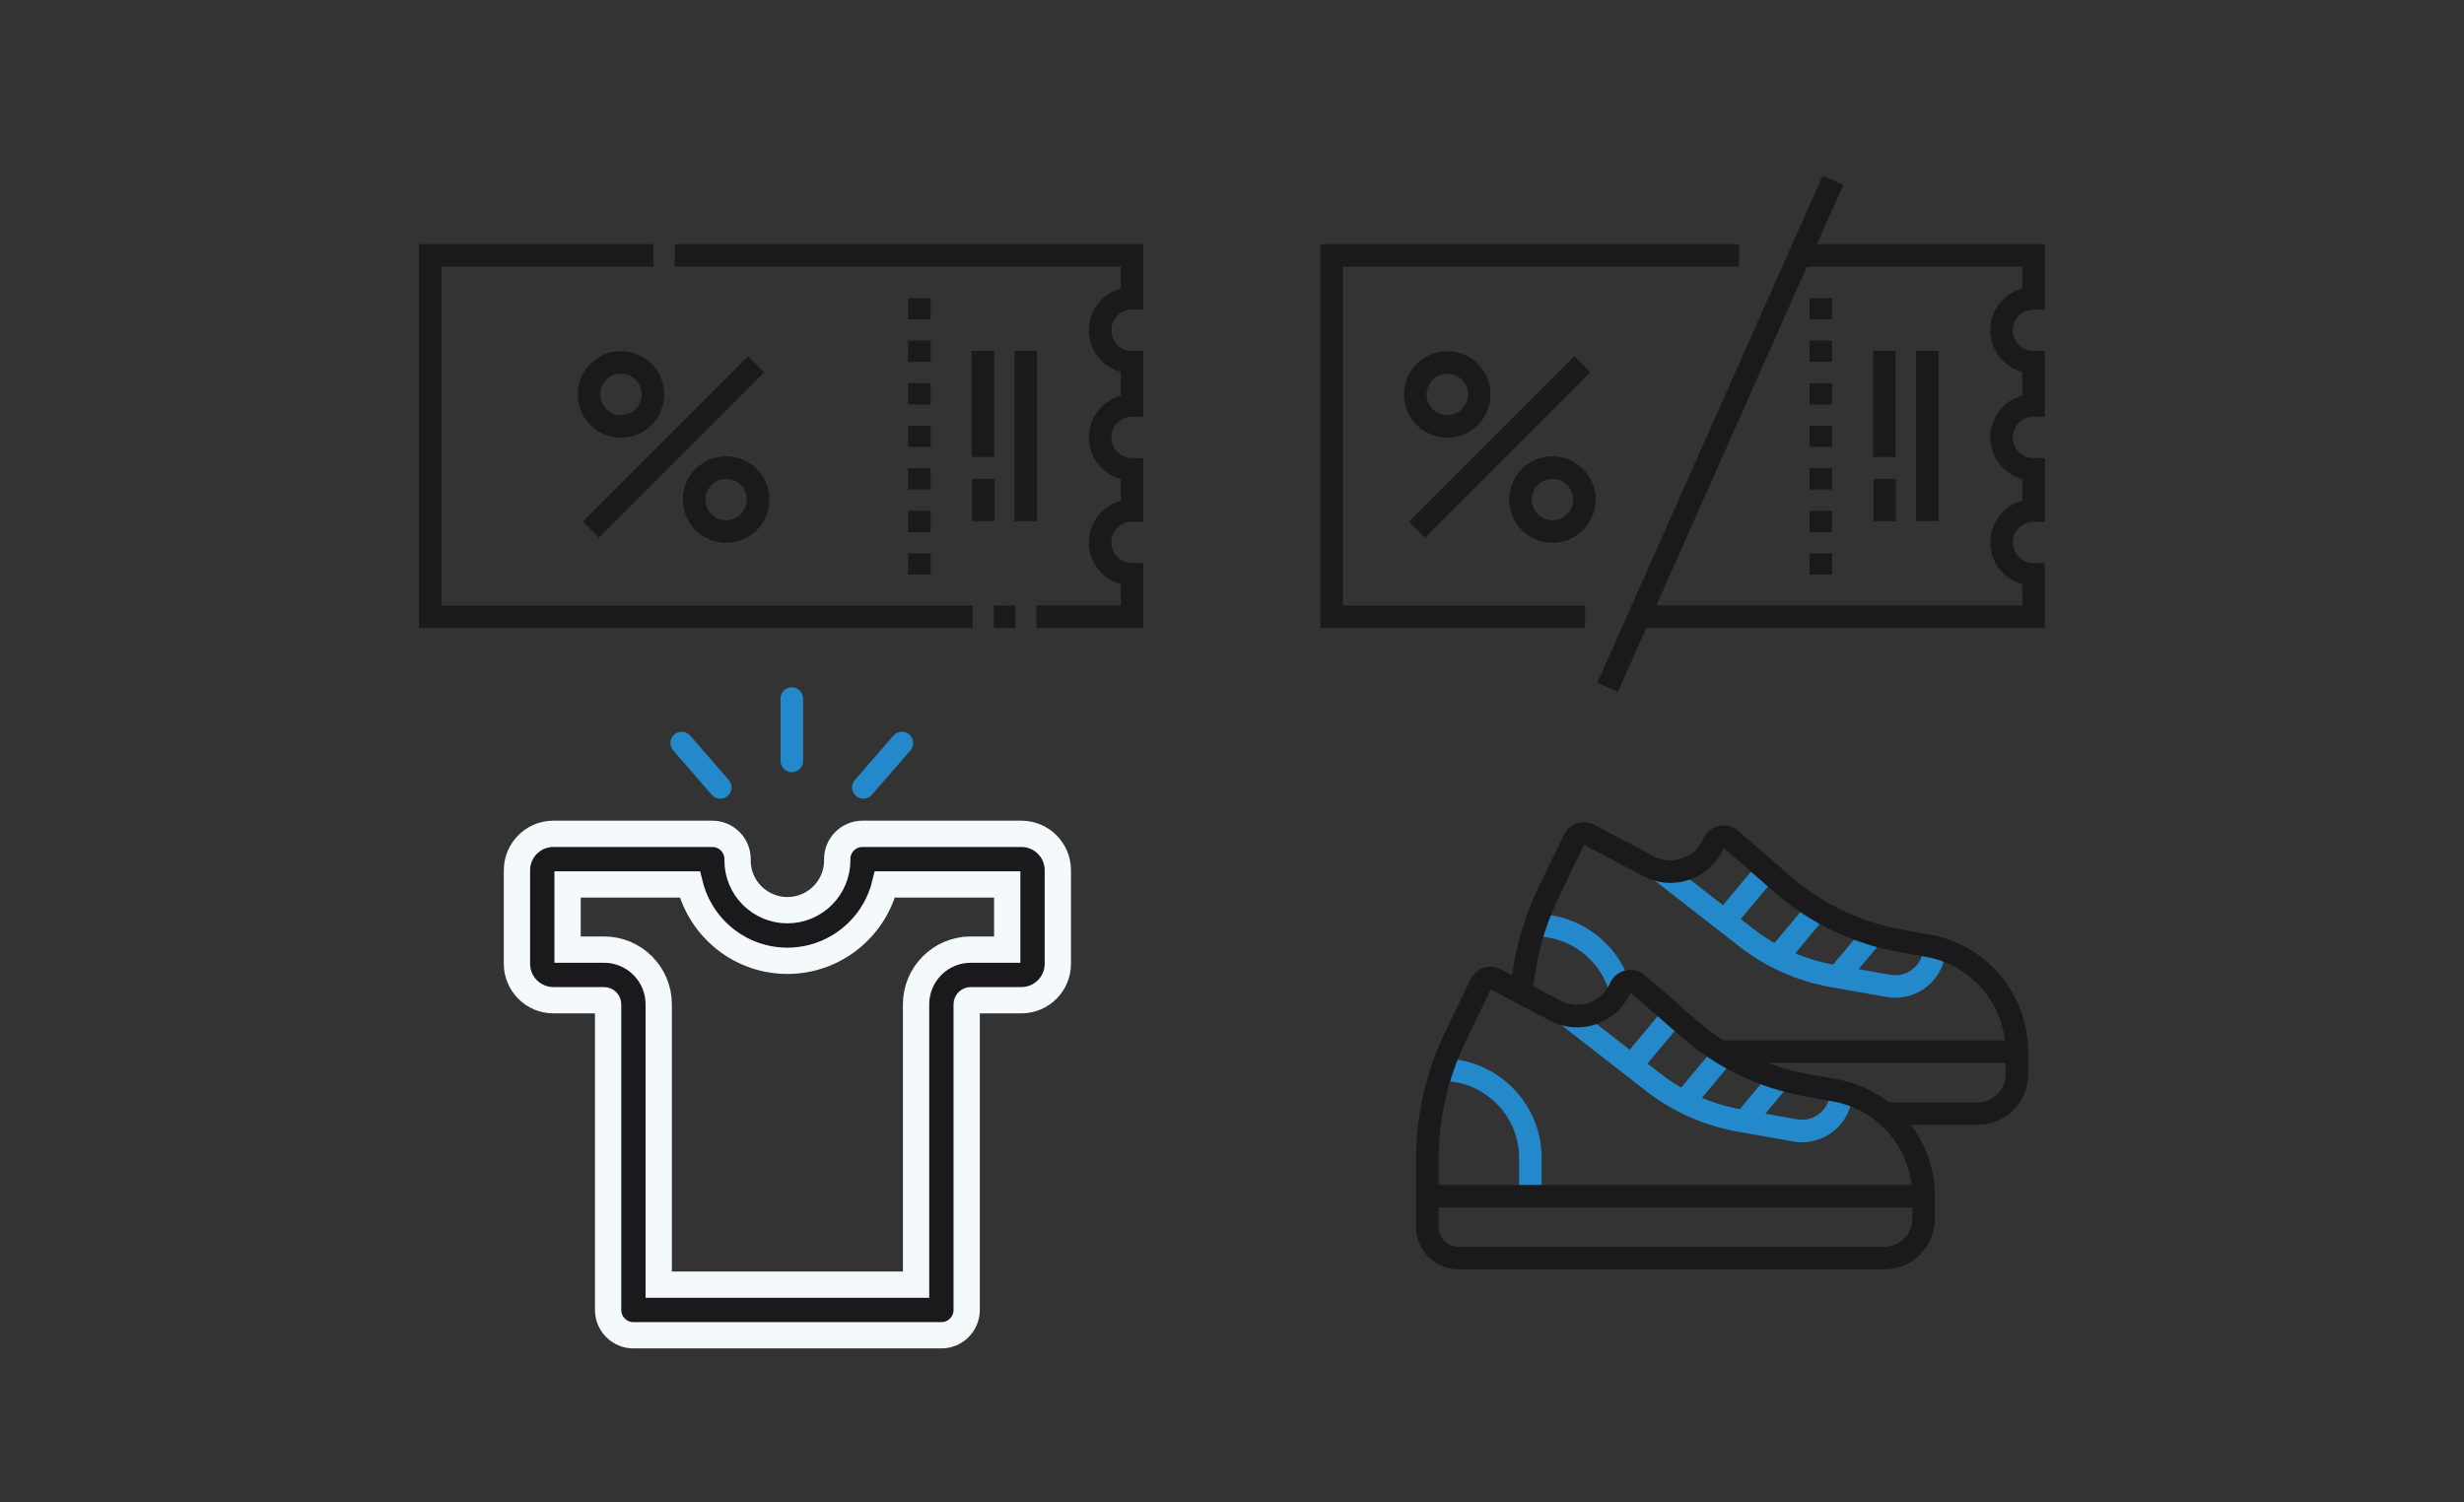 <svg width="328" height="200" viewBox="0 0 328 200" fill="none" xmlns="http://www.w3.org/2000/svg">
<rect x="0" y="0" width="328" height="200" fill="#333333" stroke="none"/>
<path d="M238.5 34H270.702V39.702C268.351 39.702 266.442 41.609 266.442 43.961C266.442 46.315 268.351 48.221 270.702 48.221V53.965C268.351 53.965 266.442 55.873 266.442 58.225C266.442 60.577 268.351 62.484 270.702 62.484V67.952C268.351 67.952 266.442 69.859 266.442 72.21C266.442 74.562 268.351 76.471 270.702 76.471V82.103H218" stroke="#1A1A1C" stroke-width="3" stroke-miterlimit="10"/>
<path d="M244 24L214 91.5" stroke="#1A1A1C" stroke-width="3"/>
<path d="M231.5 34H177.273V82.103H211" stroke="#1A1A1C" stroke-width="3" stroke-miterlimit="10"/>
<path d="M206.657 70.761C209.009 70.761 210.916 68.855 210.916 66.503C210.916 64.151 209.009 62.244 206.657 62.244C204.305 62.244 202.398 64.151 202.398 66.503C202.398 68.855 204.305 70.761 206.657 70.761Z" stroke="#1A1A1C" stroke-width="3" stroke-miterlimit="10"/>
<path d="M192.66 56.766C195.012 56.766 196.919 54.859 196.919 52.507C196.919 50.155 195.012 48.249 192.66 48.249C190.308 48.249 188.401 50.155 188.401 52.507C188.401 54.859 190.308 56.766 192.66 56.766Z" stroke="#1A1A1C" stroke-width="3" stroke-miterlimit="10"/>
<path d="M210.654 48.484L188.631 70.507" stroke="#1A1A1C" stroke-width="3" stroke-miterlimit="10"/>
<path d="M242.385 39.683V42.515" stroke="#1A1A1C" stroke-width="3" stroke-miterlimit="10"/>
<path d="M242.385 45.346V48.177" stroke="#1A1A1C" stroke-width="3" stroke-miterlimit="10"/>
<path d="M242.385 51.009V53.84" stroke="#1A1A1C" stroke-width="3" stroke-miterlimit="10"/>
<path d="M242.385 56.671V59.503" stroke="#1A1A1C" stroke-width="3" stroke-miterlimit="10"/>
<path d="M242.385 62.334V65.166" stroke="#1A1A1C" stroke-width="3" stroke-miterlimit="10"/>
<path d="M242.385 67.997V70.828" stroke="#1A1A1C" stroke-width="3" stroke-miterlimit="10"/>
<path d="M242.385 73.66V76.491" stroke="#1A1A1C" stroke-width="3" stroke-miterlimit="10"/>
<path d="M250.846 46.726V60.836" stroke="#1A1A1C" stroke-width="3" stroke-miterlimit="10"/>
<path d="M250.896 63.75V69.377" stroke="#1A1A1C" stroke-width="3" stroke-miterlimit="10"/>
<path d="M256.551 69.378V46.727" stroke="#1A1A1C" stroke-width="3" stroke-miterlimit="10"/>
<path d="M135.133 82.103H132.302" stroke="#1A1A1C" stroke-width="3" stroke-miterlimit="10"/>
<path d="M89.816 34H150.702V39.702C148.351 39.702 146.442 41.609 146.442 43.961C146.442 46.315 148.351 48.221 150.702 48.221V53.965C148.351 53.965 146.442 55.873 146.442 58.225C146.442 60.577 148.351 62.484 150.702 62.484V67.952C148.351 67.952 146.442 69.859 146.442 72.21C146.442 74.562 148.351 76.471 150.702 76.471V82.103H137.959" stroke="#1A1A1C" stroke-width="3" stroke-miterlimit="10"/>
<path d="M86.99 34H57.273V82.103H129.47" stroke="#1A1A1C" stroke-width="3" stroke-miterlimit="10"/>
<path d="M96.657 70.761C99.009 70.761 100.916 68.855 100.916 66.503C100.916 64.151 99.009 62.244 96.657 62.244C94.305 62.244 92.398 64.151 92.398 66.503C92.398 68.855 94.305 70.761 96.657 70.761Z" stroke="#1A1A1C" stroke-width="3" stroke-miterlimit="10"/>
<path d="M82.66 56.766C85.012 56.766 86.919 54.859 86.919 52.507C86.919 50.155 85.012 48.249 82.66 48.249C80.308 48.249 78.401 50.155 78.401 52.507C78.401 54.859 80.308 56.766 82.66 56.766Z" stroke="#1A1A1C" stroke-width="3" stroke-miterlimit="10"/>
<path d="M100.654 48.484L78.631 70.507" stroke="#1A1A1C" stroke-width="3" stroke-miterlimit="10"/>
<path d="M122.385 39.683V42.515" stroke="#1A1A1C" stroke-width="3" stroke-miterlimit="10"/>
<path d="M122.385 45.346V48.177" stroke="#1A1A1C" stroke-width="3" stroke-miterlimit="10"/>
<path d="M122.385 51.009V53.84" stroke="#1A1A1C" stroke-width="3" stroke-miterlimit="10"/>
<path d="M122.385 56.671V59.503" stroke="#1A1A1C" stroke-width="3" stroke-miterlimit="10"/>
<path d="M122.385 62.334V65.166" stroke="#1A1A1C" stroke-width="3" stroke-miterlimit="10"/>
<path d="M122.385 67.997V70.828" stroke="#1A1A1C" stroke-width="3" stroke-miterlimit="10"/>
<path d="M122.385 73.66V76.491" stroke="#1A1A1C" stroke-width="3" stroke-miterlimit="10"/>
<path d="M130.846 46.726V60.836" stroke="#1A1A1C" stroke-width="3" stroke-miterlimit="10"/>
<path d="M130.896 63.75V69.377" stroke="#1A1A1C" stroke-width="3" stroke-miterlimit="10"/>
<path d="M136.551 69.378V46.727" stroke="#1A1A1C" stroke-width="3" stroke-miterlimit="10"/>
<path d="M204.369 123.165C209.542 123.165 213.936 126.5 215.513 131.135" stroke="#2389CA" stroke-width="3" stroke-miterlimit="10" stroke-linecap="round" stroke-linejoin="round"/>
<path d="M257.524 126.274C257.413 129.439 254.518 131.801 251.369 131.242L243.942 129.923C239.756 129.18 235.815 127.427 232.461 124.817L221.3 116.133" stroke="#2389CA" stroke-width="3" stroke-miterlimit="10" stroke-linecap="round" stroke-linejoin="round"/>
<path d="M235.109 115.951L229.655 122.49" stroke="#2389CA" stroke-width="3" stroke-miterlimit="10" stroke-linecap="round" stroke-linejoin="round"/>
<path d="M241.746 121.245L236.707 127.286" stroke="#2389CA" stroke-width="3" stroke-miterlimit="10" stroke-linecap="round" stroke-linejoin="round"/>
<path d="M249.174 124.568L244.82 129.788" stroke="#2389CA" stroke-width="3" stroke-miterlimit="10" stroke-linecap="round" stroke-linejoin="round"/>
<path d="M192.059 142.403C198.509 142.46 203.72 147.701 203.72 154.159V159.142" stroke="#2389CA" stroke-width="3" stroke-miterlimit="10" stroke-linecap="round" stroke-linejoin="round"/>
<path d="M245.11 145.408C245.06 148.625 242.136 151.045 238.952 150.48L231.525 149.161C227.339 148.418 223.398 146.665 220.044 144.055L208.824 135.325" stroke="#2389CA" stroke-width="3" stroke-miterlimit="10" stroke-linecap="round" stroke-linejoin="round"/>
<path d="M222.707 135.171L217.222 141.748" stroke="#2389CA" stroke-width="3" stroke-miterlimit="10" stroke-linecap="round" stroke-linejoin="round"/>
<path d="M229.421 140.373L224.248 146.575" stroke="#2389CA" stroke-width="3" stroke-miterlimit="10" stroke-linecap="round" stroke-linejoin="round"/>
<path d="M236.873 143.667L232.282 149.171" stroke="#2389CA" stroke-width="3" stroke-miterlimit="10" stroke-linecap="round" stroke-linejoin="round"/>
<path d="M268.477 140.168V143.024C268.477 145.904 266.142 148.239 263.262 148.239H251.245" stroke="#1A1A1C" stroke-width="3" stroke-miterlimit="10" stroke-linecap="round" stroke-linejoin="round"/>
<path d="M202.556 131.9C202.949 127.344 204.168 122.888 206.164 118.753L209.531 111.778C209.891 111.032 210.798 110.735 211.53 111.122L219.436 115.304C222.663 117.011 226.663 115.603 228.105 112.251C228.496 111.342 229.659 111.077 230.406 111.727L237.295 117.721C241.77 121.615 247.219 124.221 253.061 125.261L256.65 125.9C263.493 127.119 268.476 133.064 268.476 140.008H229.582" stroke="#1A1A1C" stroke-width="3" stroke-miterlimit="10" stroke-linecap="round" stroke-linejoin="round"/>
<path d="M256.06 159.406V162.262C256.06 165.142 253.725 167.477 250.845 167.477H194.131C191.85 167.477 190 165.627 190 163.345V159.406" stroke="#1A1A1C" stroke-width="3" stroke-miterlimit="10" stroke-linecap="round" stroke-linejoin="round"/>
<path d="M256.06 159.246H190V154.377C190 148.703 191.281 143.102 193.748 137.991L197.115 131.016C197.475 130.27 198.382 129.973 199.114 130.36L207.019 134.542C210.247 136.249 214.246 134.841 215.689 131.489C216.08 130.58 217.243 130.315 217.99 130.965L224.879 136.959C229.354 140.853 234.803 143.459 240.645 144.499L244.234 145.139C251.076 146.357 256.06 152.302 256.06 159.246Z" stroke="#1A1A1C" stroke-width="3" stroke-miterlimit="10" stroke-linecap="round" stroke-linejoin="round"/>
<path d="M105.404 101.296V93" stroke="#2389CA" stroke-width="3" stroke-miterlimit="10" stroke-linecap="round" stroke-linejoin="round"/>
<path d="M95.879 104.823L90.748 98.912" stroke="#2389CA" stroke-width="3" stroke-miterlimit="10" stroke-linecap="round" stroke-linejoin="round"/>
<path d="M114.929 104.823L120.06 98.912" stroke="#2389CA" stroke-width="3" stroke-miterlimit="10" stroke-linecap="round" stroke-linejoin="round"/>
<path d="M135.968 111H114.815C113.913 111 113.048 111.362 112.414 112.005C111.781 112.649 111.433 113.52 111.447 114.422L111.451 114.532C111.451 118.19 108.474 121.166 104.816 121.166C101.158 121.166 98.182 118.19 98.182 114.555L98.185 114.422C98.2 113.52 97.851 112.649 97.218 112.005C96.585 111.362 95.72 111 94.817 111H73.664C70.99 111 68.815 113.175 68.815 115.848V128.302C68.815 130.976 70.99 133.151 73.664 133.151H80.411C80.708 133.151 80.95 133.392 80.95 133.69V174.385C80.95 176.245 82.458 177.753 84.318 177.753H125.313C127.173 177.753 128.681 176.245 128.681 174.385V133.69C128.681 133.392 128.923 133.151 129.22 133.151H135.967C138.641 133.151 140.815 130.976 140.815 128.302V115.848C140.816 113.175 138.642 111 135.968 111ZM129.221 126.414C125.209 126.414 121.945 129.678 121.945 133.69V171.016H87.687V133.69C87.687 129.678 84.423 126.414 80.412 126.414H75.552V117.737H91.833C93.273 123.567 98.548 127.903 104.816 127.903C111.085 127.903 116.36 123.567 117.799 117.737H134.08V126.414H129.221Z" fill="#1A1A1C" stroke="#F4F9FC" stroke-width="3.5"/>
</svg>
